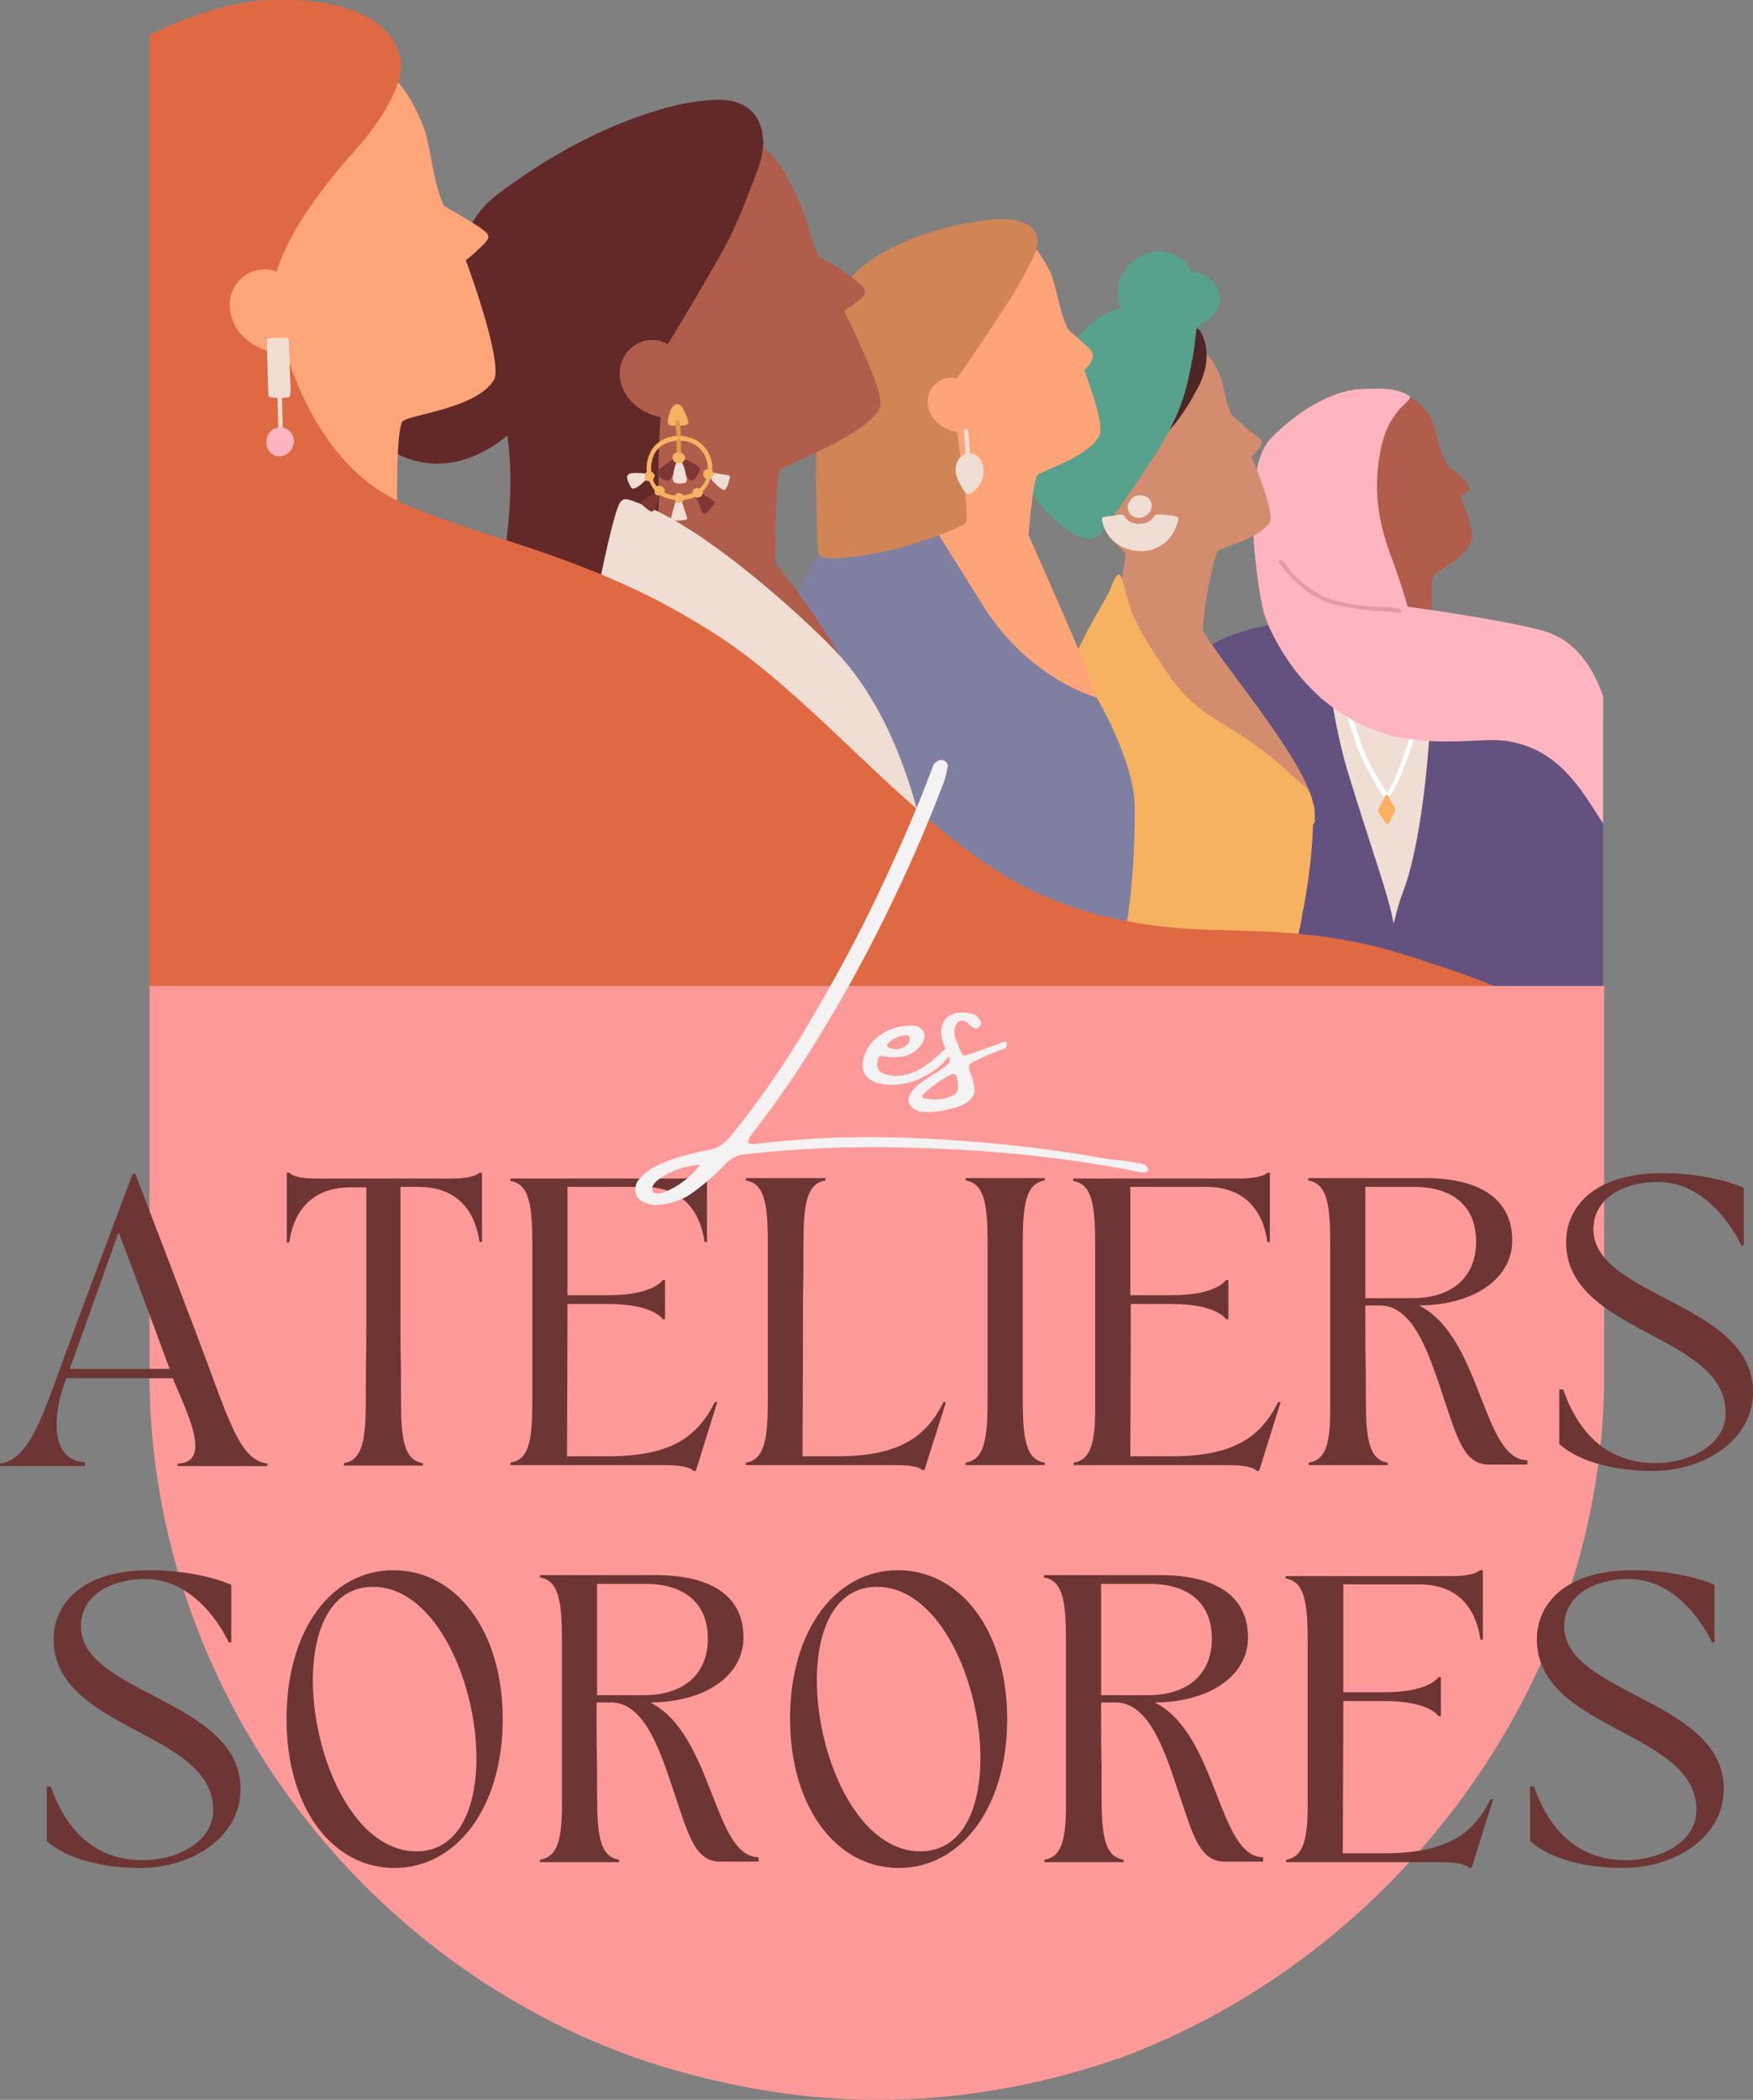 <svg xmlns="http://www.w3.org/2000/svg" xmlns:xlink="http://www.w3.org/1999/xlink" id="Calque_2" data-name="Calque 2" viewBox="0 0 359.24 430.2"><rect x="0" y="0" width="359.24" height="430.2" fill="#808080" stroke="none"/><defs><style>      .cls-1 {        fill: #fff;      }      .cls-2 {        fill: #7d3833;      }      .cls-3 {        fill: #d18456;      }      .cls-4 {        clip-path: url(#clippath-2);      }      .cls-5 {        fill: #feb5c0;      }      .cls-6 {        fill: #f6b261;      }      .cls-7 {        fill: #df6943;      }      .cls-8 {        fill: #fea579;      }      .cls-9 {        fill: #57a18d;      }      .cls-10 {        clip-path: url(#clippath-1);      }      .cls-11 {        clip-path: url(#clippath-4);      }      .cls-12 {        fill: #7f80a1;      }      .cls-13 {        fill: #d38d6e;      }      .cls-14 {        fill: #e69aa5;      }      .cls-15 {        fill: #de9a49;      }      .cls-16 {        fill: #b05d4c;      }      .cls-17 {        clip-path: url(#clippath);      }      .cls-18 {        fill: #fd9998;      }      .cls-19 {        fill: #ffa478;      }      .cls-20 {        fill: none;      }      .cls-21 {        clip-path: url(#clippath-3);      }      .cls-22 {        fill: #632928;      }      .cls-23 {        fill: #deab9c;      }      .cls-24 {        fill: #4d2625;      }      .cls-25 {        fill: #635280;      }      .cls-26 {        clip-path: url(#clippath-5);      }      .cls-27 {        fill: #6d3534;      }      .cls-28 {        fill: #f4f2f2;      }      .cls-29 {        fill: #f0ded4;      }    </style><clipPath id="clippath"><rect class="cls-20" x="269.44" y="132.3" width="28.9" height="70.3"></rect></clipPath><clipPath id="clippath-1"><rect class="cls-20" x="243.74" y="126.6" width="43.9" height="76"></rect></clipPath><clipPath id="clippath-2"><rect class="cls-20" x="284.14" y="132.8" width="44.4" height="70.1"></rect></clipPath><clipPath id="clippath-3"><rect class="cls-20" x="256.64" y="79.5" width="71.9" height="92.3"></rect></clipPath><clipPath id="clippath-4"><rect class="cls-20" x="208.94" y="50.8" width="41.3" height="59.8"></rect></clipPath><clipPath id="clippath-5"><rect class="cls-20" x="30.64" width="277.3" height="202.9"></rect></clipPath></defs><g id="Calque_1-2" data-name="Calque 1"><g><g><g class="cls-17"><path class="cls-29" d="M269.54,132.6c.2,.1,27.8,8.2,27.8,8.2l-2.5,60.6-23.4-2.3-1.9-66.5"></path></g><path class="cls-23" d="M283.14,187.1c1.3,1.7,2.6,3.3,4.3,4.6,1.9,1.5,4.2,2.3,6.3,3.4,.5,.3,1-.6,.5-.8-1.9-1-4-1.8-5.8-3s-3.2-2.9-4.4-4.6c-.4-.6-1.2-.1-.9,.4"></path><g class="cls-10"><path class="cls-25" d="M271.14,126.7s.7,17.4,5.3,32.2c4.2,13.7,7.9,24.1,8.8,28.6,2.5,12.2,1.4,14.1,1.4,14.1l-37.2-1.6s-9.7-61.8-2-67.3,23.7-6,23.7-6"></path></g><path class="cls-1" d="M271.64,128.9c.1,3,.6,6.1,1.3,9.1,.6,2.7,1.7,5.3,2.7,7.8s1.7,5.1,2.6,7.5c.7,1.9,1.6,3.7,2.6,5.4,.9,1.6,1.7,3.4,2.9,4.7,.1,.1,.4,.2,.6,.1,.5-.3,.8-.9,1.1-1.4,.4-.7,.8-1.5,1.2-2.3,1-2.1,1.7-4.3,2.5-6.5,2-5.8,3.7-11.8,5.3-17.7,.2-.6-.8-.8-.9-.2-1.6,5.6-3.1,11.2-4.9,16.6-.8,2.3-1.6,4.6-2.5,6.9-.3,.7-.7,1.5-1.1,2.2-.2,.5-.6,1.3-1,1.7,.2,0,.4,.1,.6,.1-1-1.1-1.7-2.7-2.5-3.9-1-1.7-1.9-3.3-2.6-5.1-1-2.4-1.6-4.9-2.5-7.3-.9-2.5-2-4.9-2.7-7.5-.4-1.5-.7-3-.9-4.5-.3-1.8-.6-3.7-.7-5.6-.1-.7-1.1-.7-1.1-.1"></path><g class="cls-4"><path class="cls-25" d="M330.54,155.4v47.6h-39.1v-1.8c0-.6-2.5-.4-4.6-.5-1.4-.1-2.6-.3-2.6-1.1,0-1.2,.1-2.9,.4-4.9,.2-1.5,.5-3.1,.8-4.8,.1-.2,.1-.5,.2-.8,0-.1,.1-.2,.1-.4,.5-2.1,1.1-4.3,2-6.6,2.6-7,4.4-20,5.1-30.3,.3-4.8,.6-9.1,.9-12,0-.4,.1-.8,.1-1.2,.2-1.9,.2-3.1,.2-3.1,0,0,.2-.1,.5-.2,3-.8,18.1-4.8,26.2-.6,5.1,2.7,8.1,12.7,9.8,20.7"></path></g><path class="cls-16" d="M290.14,82.1c1.3,.9,2.4,2.2,3.1,3.6,1.1,2,1.1,4.2,1.9,6.3,.1,.2,.2,.4,.2,.6,3.4,7.5,7.1,16,6.2,18.3-1.5,3.7-7.1,6-7.8,7-.8,1,0,10.6,0,10.6l-14.7,1.1s-.8-8.5-3.2-10.1c-2.4-1.6-16.8-14-8.9-28.1,3-5.4,8.2-8.7,14-9.8,2.2-.4,4.6-.9,6.8-.6,.9,.3,1.7,.6,2.4,1.1"></path><path class="cls-16" d="M295.34,94.7s2.4,1.5,3.7,2.6c1.3,1.2,2.2,2.3,2,2.9-.2,.6-2.3,1.8-2.3,1.8l-3.4-7.3"></path><g class="cls-21"><path class="cls-5" d="M330.54,152.4v19.3c-.7-1-1.7-2.5-3-4.5-4.3-6.9-8.8-13.4-17.7-15.2-2.3-.5-4.6-.4-6.9-.3-2,.1-4,.2-5.9,.2-1.4,0-2.8,0-4.2-.1-2.2-.1-4.4-.4-6.5-.8-3.9-.8-7.6-2.5-11-4.6-1.3-.8-2.6-1.7-3.8-2.7-.6-.4-1.1-.9-1.6-1.4-4.7-4.3-8.2-10-10-14.2-.4-1-.8-2-1-2.8-.7-2.7-2.3-12.2-2.2-20.9,.1-3.7,.4-7.3,1.3-10.1,.6-1.9,1.4-3.5,2.5-4.6,6.6-6.7,13.7-9.9,18.6-10,4.4-.2,6.4-.1,8.8,.9,.2,.1,.6,.4,.8,.5,.4,.3,0,.8-.2,1-.6,.6-1.2,1.2-1.8,1.8-1.2,1.4-2.7,3.6-3.5,6.9-.8,3.3-1.2,6.9-1,10.7,.2,3.6,1,7.3,2.4,11.3,3,8,3.8,11.5,3.8,11.5,0,0,2.1,.3,5.1,.7,7.2,1.1,19.9,3.1,24.1,4.7,6,2.3,9.4,8,11.4,14.5,.4,1.9,1,4.9,1.5,8.2"></path></g><path class="cls-14" d="M262.14,115.4c2.5,3.3,5.5,6.2,9.4,7.8,2.2,.9,4.6,1.2,6.9,1.6,1.2,.2,2.5,.3,3.7,.4,1.5,.1,3,0,4.4,.4,.6,.1,.8-.8,.2-.9-2.3-.5-4.8-.3-7.2-.6-2.3-.3-4.8-.6-7-1.4-4-1.4-7.1-4.3-9.6-7.7-.4-.6-1.2-.1-.8,.4"></path><path class="cls-6" d="M285.94,165.7c0-.1-.1-.2-.2-.4-.4-.6-.7-1.4-1.1-2-.1-.1-.1-.2-.2-.3,0-.1-.1-.1-.1-.1-.1-.1-.2-.1-.3,0s-.2,.2-.3,.4c0,.1-.1,.1-.1,.2-.2,.5-.5,.9-.7,1.4-.2,.3-.7,1.1-.5,1.4,.4,.8,1,1.5,1.5,2.2,.2,.3,.6,.5,.8,0,.3-.5,.5-1.1,.8-1.6,.2-.5,.5-.8,.4-1.2"></path><path class="cls-29" d="M199.24,88.4c0-.9-.9-1.8-1.8-1.3-.3,.1-.6,.4-.7,.7-.3,.8,.4,1.9,1.4,1.8,.6,0,1.1-.5,1.1-1.2"></path><path class="cls-13" d="M260.24,106.9c-2.1,3.6-9.8,5.1-10.7,6-.5,.5-2.6,9.3-3,15.3-.3,4.3-.5,8-.5,8l-9.2-1.9-9.5-2.2s1.2-5.7,1.8-11.1c.1-1.1,.6,.3,.6-.7,.2-3.2,1.4-6.7,.6-7.3-2.3-1.9-15.4-16.8-5.4-30.1,3.6-4.8,8.2-9.2,13.9-11.3,1-.4,2.1-.7,3.2-.9,1.5-.3,2.8-.4,4.1,.7,2.2,1.9,3.7,4.4,4.4,7.2,.5,2,.8,4.2,1.7,6.1,1.2,2.7,2.9,5.6,4,8.3,2.8,6.6,4.7,12.5,4,13.9"></path><path class="cls-24" d="M247.14,74.6c.3-2.2,.1-4.4-1-6.5-.3-.6-1.5-1.7-2.1-.7-.3,.4-.3,.9-.5,1.3-.8,2.9-1.9,5.7-2.7,8.6-.8,3-1.6,6-2.3,9-.3,1.1-.5,2.2-.6,3.3,0,.1,.9-.6,1-.7,.3-.3,.6-.7,1-1.1,.6-.7,1.2-1.4,1.7-2.1,1.2-1.7,2.4-3.5,3.3-5.3,1-1.6,1.9-3.7,2.2-5.8"></path><g class="cls-11"><path class="cls-9" d="M249.84,59.8c-.8-2.5-3.4-3.9-5.9-4.3-.1-.5-.3-1-.7-1.4-2-2.3-5.2-3.2-8.1-2.3-2.3,.7-4.4,2.7-5.5,5.1-.4,1-.6,2.2-.6,3.3s.4,2,.8,2.9c-1.8,.3-3.6,1.3-5,2.3-2.1,1.5-3.8,3.4-5.6,5.2-3.6,3.7-6.9,8.1-8.5,13-1.3,4-1.6,8.3-.8,12.4,.8,4.1,2.7,7.5,5.9,10.2,2.4,2,6.8,6.1,9.8,3q.1-.1,.1-.2s.1,0,.1-.1c.1-.2,.2-.3,.4-.5v-.1c0-.1,.1-.1,.1-.2,.6-.8,1.2-1.6,1.9-2.5,2.4-3.3,4.7-6.7,6.9-10,1.6-2.4,3.2-4.9,4.5-7.5,1.7-3.2,3-6.5,3.8-10.1,.4-2,.9-4.1,1.2-6.1,.1-.5,.1-1,.2-1.5,0-.3,.1-.6,.1-.9,.1-.5,.1-1,.2-1.5,0-.3,.1-.6,.2-.9v-.1c1.4-.9,2.7-1.6,3.7-3,.8-1.1,1.3-2.7,.8-4.2"></path></g><path class="cls-29" d="M235.94,103.1c-.2-1.1-1.3-1.7-2.3-1.6-.4,0-.7,0-1.1,.2s-.6,.4-.9,.8c-.5,.7-.7,1.4-.4,2.2,.3,.8,1.1,1.3,1.9,1.4,1.7,.1,3.2-1.4,2.8-3"></path><path class="cls-29" d="M230.24,105.5c.1,.1,.1,.2,.2,.3,0,.1,.1,.2,.2,.3,.2,.2,.4,.4,.6,.6,.5,.3,1,.5,1.6,.6h.6c.9,0,1.8-.2,2.5-.8,.5-.4,.5-1,1.2-1.1,.5,0,1.4,0,1.9,.1s2.2,.1,2.4,.6c.1,.2-.1,.9-.2,1.1-.4,1.5-1.2,2.8-2.3,3.8-1.2,1-2.9,2-5.4,1.9-2.6-.1-4.3-1.1-5.4-2.1-1-.9-1.7-2.1-2.1-3.4-.1-.3-.2-.7-.2-1,0-.5,0-.4,.5-.5,.9-.2,1.8-.2,2.6-.4,.2,0,.5-.1,.7-.1,.2,.1,.4,0,.6,.1-.1,0,0,0,0,0"></path><path class="cls-13" d="M251.34,84.1c.4,.1,4.8,4.5,6.4,5.4s.5,2.1-.3,3.1-2.4,1.8-2.4,1.8l-3.7-10.3"></path><path class="cls-13" d="M257.34,194l-46.3,8.3s-1.6-14.3,1.4-40.3c2.6-22.7,14-37.7,16.8-41.1,.4-.5,.6-.7,.6-.7,0,0,.2,0,.5,.1,2.5,.4,12.8,.9,14.7,6.2,2,5.6,19.4,25.1,23.4,35.9,.4,1,.6,1.9,.7,2.7,1.4,10.2-11.8,28.9-11.8,28.9"></path><path class="cls-6" d="M269.44,167.9h0v-1.1c0-.5-.1-.9-.1-1.3,0-.1,0-.3-.1-.4,0-.1,0-.2-.1-.3,0-.1,0-.2-.1-.3v-.1c0-.1,0-.2-.1-.3h0c0-.1,0-.2-.1-.3v-.2c-.1-.2-.1-.4-.2-.6,0-.1-.1-.2-.1-.2h0c0-.1-.1-.2-.1-.3s0-.1-.1-.2c-.1-.2-.3-.5-.5-.7-.2-.3-.5-.5-.8-.8-.2-.1-.3-.3-.5-.4-.2-.2-.4-.4-.6-.5-.2-.2-.4-.3-.6-.5l-.1-.1c-1-1-2.1-1.9-3.2-2.9-2.3-2-4.8-3.8-7.3-5.5-3.1-2.1-6.5-3.8-9.4-6.2-.2-.1-.3-.3-.5-.4-.3-.3-.6-.6-1-.9-2.8-2.6-4.9-5.9-7-9.1-.2-.4-.5-.7-.7-1.1-2-3.2-4-6.5-5-10.2-.3-.9-.5-1.8-.7-2.8-.1-.3-.2-.6-.3-.9-.1-.2-.1-.3-.2-.5-.1-.4-.3-.8-.5-1.1-.4-.1-.8,.1-2,3.2-.7,1.8-4.9,7.9-8.8,17.2-.2,.6-.5,1.2-.7,1.7v.1c0,.1-.1,.2-.1,.3-.2,.5-.4,1-.6,1.5s-.4,1-.6,1.5v.1c-.1,.2-.1,.3-.2,.4-.2,.5-.3,1-.5,1.5q0,.1-.1,.2c-1,3.2-1.9,6.6-2.6,10.2-.1,.7-.2,1.3-.4,2-.2,1.4-.4,2.8-.6,4.2-.1,1-.2,2-.3,2.9-.1,.5-.1,1-.2,1.4,0,.2-.1,.5-.1,.7-.1,1.4-.3,2.8-.4,4.1v.5h0c0,.5-.1,1-.1,1.4-.1,.7-.1,1.4-.2,2.1,0,.5-.1,.9-.1,1.3s-.1,.9-.1,1.3v1.2c0,.6-.1,1.1-.1,1.6s-.1,1.1-.1,1.6v1.5c0,.7-.1,1.3-.1,2v1.9c0,2-.1,3.8,0,5.4v5.1h0v1.9h0v2.4l19-2.2,12.8-1.5,1-.1,1.9-.2,1.2-.1,9.3-1.1,2.4-.3,.5-.1,2.3-.3,.5-.1,1.3-.2,2-.2,.5-.1s.5-2.1,1.2-5.4c0-.1,.1-.3,.1-.4,.1-.5,.2-1,.3-1.6,.1-.6,.2-1.2,.3-1.8l.2-.9c.6-3.4,1.2-7.3,1.5-11,.1-.8,.1-1.5,.2-2.3v-.7c.1-.9,.1-1.8,.1-2.6,.4-.2,.4-.6,.4-1"></path><path class="cls-19" d="M210.04,108s7,15.6,11.5,26.3,4.3,15.4,4.5,16.7c.2,1.4-18.9-7.1-25.8-18.3-9.7-15.6-11.9-26.2-10-26.2,.1,0,19.8,1.5,19.8,1.5"></path><path class="cls-19" d="M210.94,49.8c.1,.1,.2,.2,.3,.2,.3,.2,.6,.5,.8,.7,1.3,1.5,2.3,3.3,3.2,5.1,1.1,2.4,1.7,6.9,2.9,9.9,1.3,3.1,2.6,6.3,3.8,9.4,2.5,6.8,4.3,12.6,3.3,14.3-2.6,4.4-11.5,6.9-12.6,7.9-1.1,1.1-2,14.2-2,14.2l-17.1-2.8s.3-10.6-2.5-13-19.5-20.1-7-36.2c3.2-4.1,7.5-7.6,12.3-9.6,4.1-1.7,10.4-2.7,14.6-.1"></path><path class="cls-12" d="M174.84,106.5s-18.7,8.9-22.1,67.1l.8,20.4,76.3,.5s2.8-10.4,2.7-29.1c0-9.3-7.8-22.5-7.8-22.5,0,0-13.9-3.7-23.4-19s-12.8-20.3-12.8-20.3c0,0-9.4-.8-13.7,2.9"></path><path class="cls-3" d="M212.64,49.3c.1,2.3-1.6,4.6-2.5,6.5-1.4,2.8-3,5.4-4.8,8-6.9,10.7-10.6,15.5-10.6,15.5,0,0,4.3,26.7,3.2,27.8-1,1-10.7,4.9-19.3,6.4-8.6,1.5-10.9,1-11-.4-.3-4.7-.3-9.3-.4-14-.1-8.3,.1-16.7,1-25,.4-3.4,.9-6.8,1.9-10.1,3.3-10.8,16.7-15.9,26.6-18,.5-.1,1.1-.2,1.6-.3,3.2-.5,6.4-1.2,9.6-.6,2.4,.5,4.6,1.7,4.7,4.2"></path><path class="cls-19" d="M197.14,78c-3.5-1.9-7.4,1-7,4.8,.3,2.6,2.1,4.4,4.4,5.3,1.7,.7,5.4,1.2,6.5-.9,.3-.6,.2-1.4,.1-2.1-.5-2.6-1.4-5.7-4-7.1"></path><path class="cls-19" d="M215.64,64.8c.3,.1,.6,.4,.8,.6,.6,.5,1.1,.9,1.6,1.4,1.3,1.1,2.6,2.3,3.9,3.4,.7,.7,1.8,1.4,2,2.4,.1,.5-.1,1.1-.3,1.5-.4,.7-1,1.3-1.6,1.9-.1,.1-1.1,.8-1.1,.9l-5.3-12.1"></path><path class="cls-29" d="M201.24,94.8c-.4-.9-1-1.8-2.4-1.9h-.4c-.2,0-.3,0-.5,.1-.4,.1-.7,.3-1,.5-.9,.8-1.2,2.2-1.1,3.3,.2,1.2,.9,2.4,1.5,3.4,.2,.2,.3,.5,.5,.7,.3,.3,.6,.4,1.1,.2,.9-.4,1.8-1.7,2.2-2.5,.5-1.2,.6-2.6,.1-3.8"></path><path class="cls-29" d="M197.54,88.3c.2,2.2,.3,4.4,.4,6.6,0,.6,1,.6,.9,0-.1-2.2-.2-4.4-.4-6.6,0-.6-.9-.6-.9,0"></path><path class="cls-22" d="M111.14,64.6c-.9-.8-1.9-1.5-3.1-2.1-3.1-1.6-6.3-3.4-9.9-3-.9,.1-1.7,.2-2.5,.4-1.4,.1-2.8,.4-4.3,.8-3.8,1-7.2,2.9-10.3,5.4-5.4,4.4-8.8,12.4-6.1,19.2,1.4,3.5,3.8,6.6,7.3,8.1,4.1,1.8,8.7,2.1,13,.7,4.1-1.3,7.7-3.7,10.8-6.7,2.6-2.5,4.9-5.6,6.4-8.9,1-2.2,1.8-4.4,1.8-6.8,.1-3-1.1-5.3-3.1-7.1"></path><path class="cls-16" d="M157.54,113.7s14.2,16.7,21.1,33.3,7.4,40.6,7.4,40.6l-59.9-1.8,.9-81.2,30.5,9.1"></path><path class="cls-16" d="M153.24,28.6c.4,.1,.8,.2,1.2,.4,2.9,1.3,5,4,6.5,6.7,4.7,8.2,4.9,12.6,6.4,15.9,6.5,14.3,14.4,28.9,12.9,32-2.8,5.8-19.1,11.3-20.4,12.8s-1,33.9-1,33.9l-26.7-4.6s4.2-29.5,.4-32.2c-3.8-2.8-22.8-22.1-8.6-43.8,5.2-8,12.2-15.5,21.1-19.2,2.4-1.1,5.3-2.5,8.2-1.9"></path><path class="cls-22" d="M156.44,28.9c0,3.7-1.7,7.2-3,10.6-1.6,4.4-3.6,8.8-5.9,12.9-6.3,11.1-11,18.6-11,18.6,0,0-2.1,20.6-1.5,29.8s-8.3,29.5-8.3,29.5l-26.7-1.8s7.8-24.8,3-43.9c-5.2-20.8-14.7-34.6-.8-45,9.2-6.9,19.4-12.7,30.3-16.3,3.6-1.2,7.3-2.2,11.1-2.6,2.4-.3,5.1-.5,7.4,.3,3.4,1.1,5.2,4.1,5.3,7.5,.1,.1,.1,.2,.1,.4"></path><path class="cls-29" d="M127.04,103c.9-1.3,1.9-.6,3.6,0,14.6,5.1,37.1,26.4,41.6,31.5,14.7,16.4,17.9,42.1,17.9,42.1l-48.4-31.6-22-10.2c.1,.1,5.3-28.6,7.3-31.8"></path><path class="cls-16" d="M136.84,70.5c-4.9-2.7-10.4,1.4-9.8,6.8,.4,3.6,3,6.2,6.1,7.5,2.4,1,7.6,1.7,9.1-1.2,.5-.9,.3-2,.1-2.9-.6-3.8-1.9-8.2-5.5-10.2"></path><path class="cls-16" d="M166.74,52.2c.5,0,5.9,3,8.1,4.8,2.2,1.9,2.7,2.2,2.3,3.3-.3,1.1-5.2,4-5.2,4l-5.2-12.1"></path><path class="cls-6" d="M141.04,86.4c-.1-.4-.2-.8-.4-1.2-.1-.3-.3-.6-.4-1-.1-.2-.2-.5-.4-.7-.3-.4-.7-.8-1.2-.7-.8,.2-1.2,1.1-1.4,1.8-.1,.3-.2,.6-.3,1-.2,.8-.2,1.6,.8,1.6h1.8c.6,0,1.6,0,1.5-.8"></path><path class="cls-6" d="M143.44,100c-.3,.3-.6,.5-.9,.7l-.6,.3c-.6,.2-1.2,.4-1.9,.5-.6,.1-1.2,.1-1.8,0-.8-.1-1.5-.3-2.1-.6-.4-.2-.9-.5-1.2-.8h0c-.1-.1-.2-.2-.3-.4-.3-.3-.5-.7-.7-1.1-.1-.1-.1-.2-.1-.3-.2-.5-.3-1.1-.4-1.6v-1.4c.1-.5,.2-.9,.3-1.4,.3-.9,.7-1.6,1.3-2.1,.9-.9,2.2-1.4,3.6-1.5h1c2,.1,3.8,1.1,4.8,3,.4,.9,.7,1.9,.6,2.9,0,.6-.1,1.3-.3,1.9-.3,.7-.7,1.4-1.3,1.9h0Zm2.2-6.2c-.6-1.8-1.9-3.2-3.6-3.9-.8-.3-1.7-.6-2.5-.6h-.9c-1.3,.1-2.5,.5-3.5,1.2-.9,.6-1.6,1.5-2,2.5-.1,.2-.2,.5-.3,.7-.3,1-.4,2-.3,3,0,.2,0,.3,.1,.4,.1,.4,.2,.7,.3,1.1,0,.1,.1,.2,.1,.3,.2,.6,.6,1.3,1,1.8l.1,.1q.1,.1,.1,.2l.2,.2c.2,.2,.4,.3,.6,.5,.1,.1,.2,.1,.3,.2h.1c.8,.5,1.8,.8,2.8,.9h1.9c.8-.1,1.6-.3,2.3-.6,.1,0,.1-.1,.1-.1,.1,0,.1-.1,.2-.1,.4-.2,.8-.5,1.1-.8,.1-.1,.2-.1,.2-.2,.8-.7,1.3-1.7,1.6-2.7v-.1c.1-.4,.2-.8,.2-1.1,0-.2,0-.3,.1-.4,.1-.8,0-1.7-.3-2.5"></path><path class="cls-15" d="M138.44,86.6c0,.8,.1,1.7,.2,2.5,0,.6,1,.6,.9,0,0-.8-.1-1.7-.2-2.5,0-.6-.9-.6-.9,0"></path><path class="cls-15" d="M138.64,90.3c0,1.4,.1,2.9,.1,4.3,0,.6,1,.6,.9,0,0-1.4-.1-2.9-.1-4.3,0-.6-.9-.6-.9,0"></path><path class="cls-2" d="M138.94,94.3c0-.1-.1-.2-.2-.2-.1-.1-.3-.2-.5-.1-.1,0-.2,0-.3,.1q-.1,0-.2,.1c-.7,.4-1.5,1.1-2.2,1.6-.2,.2-.5,.4-.7,.7-.1,.1-.1,.3-.1,.5,0,.1,0,.2,.1,.2,.2,.4,.6,.7,.9,.9,.4,.3,1,.6,1.5,.2,.3-.3,.5-.8,.7-1.2,.1-.2,.1-.4,.2-.5,.2-.4,.3-.9,.5-1.3,0-.1,.1-.2,.1-.3,.1-.1,.1-.2,.1-.3,.1-.3,.1-.4,.1-.4"></path><path class="cls-2" d="M143.44,96.2c0-.4-.4-.7-.7-.9-.4-.3-.9-.5-1.3-.7-.3-.2-.7-.4-1.1-.5-.2-.1-.4-.1-.6-.1h-.1c-.2,0-.2,.1-.3,.2-.1,.2,0,.4,0,.6q0,.1,.1,.2c.2,.6,.6,1.5,1,2.1,.2,.4,.4,.7,.5,.8,.7,.9,1.4,.5,1.9-.4,.2-.4,.6-.8,.6-1.3"></path><path class="cls-29" d="M140.54,97.1s-.1,0,0,0c-.1-.5-.4-1.7-.8-2.4v-.1c-.1-.2-.2-.3-.3-.5-.1-.1-.2-.1-.3-.1s-.1,.1-.2,.2c0,.1-.1,.1-.1,.2s0,.1-.1,.1c0,.1-.1,.2-.1,.2-.3,.7-.5,1.4-.6,2.1v.1c-.1,.5-.3,1.1-.1,1.6,.2,.7,1.6,.6,2.2,.5,1-.2,.5-1.1,.4-1.9"></path><path class="cls-6" d="M138.44,92.8c-.1,0-.1,.1-.2,.1-.6,.5-.5,1.4,.1,1.8,.3,.2,.8,.2,1.2,.1,.6-.2,1.2-.8,.7-1.5-.3-.5-1.2-.8-1.8-.5"></path><path class="cls-29" d="M140.74,105.9c-.2-.8-.5-1.5-.7-2.2-.1-.3-.2-.6-.3-.9,0-.1-.1-.2-.2-.3,0-.1-.1-.1-.2-.2-.3-.3-.5-.1-.7,.2-.1,.1-.1,.2-.2,.4s-.2,.5-.2,.6c-.2,.6-.4,1.2-.5,1.8-.1,.3-.3,.8-.2,1q0,.1,.1,.1c.1,.1,.2,.1,.5,.2,.4,.1,1,.1,1.4,0,.3,0,.8-.1,1.1-.1,.2-.1,.2-.3,.1-.6"></path><path class="cls-29" d="M149.34,97.4c-.7-.2-1.5-.2-2.3-.4-.3-.1-.6-.1-.8-.1h-.7c-.5,.1-.2,.7,.1,1.1h0c.1,.1,.2,.2,.2,.3,.5,.6,1.2,1.3,1.9,1.8,.9,.6,.9,.1,1.2-.3,.3-.5,.4-1.2,.6-1.8,.1-.2,.1-.5-.2-.6"></path><path class="cls-2" d="M146.44,102.8c-.6-.5-1.3-.9-1.9-1.3-.2-.1-.3-.3-.5-.4l-.2-.1-.6-.3c-.2-.1-.4,.2-.5,.4s-.1,.4,0,.6v.2c.1,.5,.3,.9,.5,1.3,.2,.4,.4,1.1,.6,1.6,.6,1.3,2-.9,2.5-1.6,.2-.1,.2-.3,.1-.4"></path><path class="cls-2" d="M135.04,100.7c-.2-.1-.4,0-.6,.1-.1,0-.1,.1-.2,.1s-.1,.1-.2,.1c-.2,.1-.3,.3-.5,.3-.6,.4-1.1,.8-1.7,1.1-.1,.1-.3,.2-.4,.3s-.1,.3,0,.5h0c.2,.4,1.1,1,1.3,1.2,.6,.4,.8,.5,1.1,.3,.1-.1,.2-.2,.3-.3l.1-.1c.2-.3,.4-.8,.5-1.2,.1-.1,.1-.3,.2-.5,.1-.4,.2-.8,.3-1.2h0c.1-.2,0-.5-.2-.7"></path><path class="cls-29" d="M132.54,97.1c-.1,0-.2-.1-.3-.1h-.1c-1-.1-2.1-.2-3,0-1.3,.4-.2,2.1,.1,2.7,.1,.1,.1,.2,.2,.3s.2,.1,.3,.1c.7,0,1.7-.9,2.1-1.3,.2-.2,.4-.3,.6-.5,.1-.1,.2-.2,.2-.2,.1-.2,.2-.3,.2-.6,.2,0-.1-.2-.3-.4"></path><path class="cls-6" d="M133.74,96.8l-.1-.1c-.1,0-.1-.1-.2-.1-.3-.1-.7-.1-.9,.1-.1,.1-.2,.2-.3,.3v.1c-.2,.5-.2,1.2,.3,1.4h0c.1,0,.2,.1,.3,.1,.3,0,.6-.1,.9-.3l.1-.1q.1-.1,.1-.2c.4-.5,.2-.9-.2-1.2"></path><path class="cls-6" d="M135.74,99.7c-.2-.1-.5-.2-.8-.2-.1,0-.2,.1-.3,.1-.1,.1-.2,.2-.3,.3-.1,.2-.1,.4-.2,.6v.4c.1,.2,.2,.4,.4,.5,.1,.1,.3,.1,.4,.1h.4c.3-.1,.6-.2,.8-.5v-.1c.2-.5,0-.9-.4-1.2"></path><path class="cls-6" d="M140.14,101.5c-.1-.1-.2-.2-.4-.3-.5-.3-1.1-.3-1.4,.3h0c-.1,.3-.2,.6-.1,.9,.1,.2,.2,.3,.3,.4,0,0,.1,0,.1,.1,.3,.2,.8,.1,1.1-.1,.2-.1,.3-.2,.4-.4,.2-.3,.1-.6,0-.9"></path><path class="cls-6" d="M144.04,100.8c0-.3-.2-.6-.5-.7h-.1c-.5-.2-1.1-.2-1.4,.3-.1,.2-.2,.5-.1,.7,0,.3,.2,.6,.5,.7,0,0,.1,0,.1,.1h.2c.5,.1,1-.1,1.2-.6,0-.1,.1-.1,.1-.2,0-.1,0-.2,0-.3"></path><path class="cls-6" d="M146.24,96.9c-.1-.2-.2-.3-.3-.5-.1,0-.1-.1-.2-.1-.2-.1-.5-.2-.8-.2s-.5,.2-.7,.4c-.2,.5-.2,1.2,.3,1.5h0c.3,.1,.6,.1,.9,0h.1c.2-.1,.4-.2,.5-.4,.3-.3,.3-.5,.2-.7"></path><path class="cls-8" d="M77.74,13.8c4.2,2,7,7.3,8.7,11.3,1.9,4.4,1.9,10.3,4,15.8,1.9,4.8,3.6,8.6,5.3,13.2,3.9,10.7,6.8,21.5,5.5,23.7-3.5,5.9-17.2,7.1-18.7,8.5-1.5,1.5-1.1,19-1.1,19l-24.5-3.4s.4-14.4-3.4-17.7-26.4-27.3-9.6-49.2c4.4-5.8,9.7-10.9,15.8-14.8,3.1-2,6.4-3.6,9.9-4.7,2.2-.7,4.1-1.7,6.4-1.7,.9-.2,1-.3,1.7,0"></path><g class="cls-26"><path class="cls-7" d="M307.94,203H27.44V8.8S41.94,.5,55.04,0c13.4-.5,24.3,2.7,26.9,11.3,.4,1.5,.3,3.3-.3,5.4-1.3,4.2-4.6,9.4-9.4,14.7-5.4,6-13,15.8-15.5,24.1-.2,.7-.4,1.4-.5,2.1-.1,.3-.1,.6-.2,1-.2,1.6-.2,3.1,.1,4.4,.4,1.6,.9,3.7,1.5,6.1,.3,1,.6,2.1,1,3.3,.2,.7,.5,1.4,.7,2.1,3.5,9.9,10,22.2,22.1,28.1,.6,.3,1.2,.6,1.9,.9,6.8,2.8,13.5,5,20.5,7.2,6.2,2,12.6,4.2,19.4,7,1.2,.5,2.4,1,3.7,1.6,1.2,.5,2.3,1.1,3.5,1.6,.7,.3,1.4,.7,2.1,1,3.2,1.6,6.5,3.4,10,5.5,1.2,.7,2.4,1.5,3.6,2.2,3.9,2.5,7.8,5.4,11.5,8.5,8.6,7.1,16.8,15.4,25.3,23.2,1.7,1.5,3.3,3,5,4.5,9,7.9,18.2,14.9,28.5,18.8,.8,.3,1.6,.6,2.4,.9,4.3,1.5,8.2,2.5,12,3.2,6.2,1.2,11.8,1.6,17.3,1.8,6.4,.2,12.7,.2,19.7,1,1.1,.1,2.3,.2,3.5,.4,4.1,.6,8.5,1.4,13.2,2.7,.7,.2,1.3,.4,2,.6,1.3,.4,2.6,.8,3.9,1.2,1.7,.6,3.2,1.1,4.6,1.5,1.7,.6,3.3,1.1,4.6,1.6,.3,.1,.6,.2,.9,.3,7.3,2.7,7.4,3.2,7.4,3.2"></path></g><path class="cls-8" d="M57.64,56.1c-5.3-2.9-11.2,1.5-10.5,7.3,.4,3.9,3.2,6.7,6.6,8.1,2.6,1.1,8.2,1.8,9.8-1.3,.5-1,.3-2.1,.1-3.2-.8-4.1-2.1-8.8-6-10.9"></path><path class="cls-29" d="M59.54,79.8c0-.5-.1-2.8-.2-5.2,0-.7,0-1.4-.1-2.2,0-1,0-2-.1-2.8,0-.1,0-.2-.1-.2,0-.1-.1-.2-.3-.2h-1.3c-.9,0-1.7,0-2.5,.2-.1,0-.2,.1-.2,.2v2.4c.1,3.8,.2,8.7,.3,9.1,0,.3,.9,.4,1.7,.4h1.2c.4,0,1.4-.1,1.4-.2,.2-.5,.2-.6,.2-1.5"></path><path class="cls-29" d="M56.84,79c0,3.3,.2,6.5,.2,9.8,0,.6,.9,.6,.9,0,0-3.3-.2-6.5-.2-9.8,0-.6-.9-.6-.9,0"></path><path class="cls-5" d="M59.24,88.2h0c-.4-.3-.8-.5-1.3-.6-.3-.1-.6-.1-1,0-.5,.1-.9,.3-1.3,.6-.5,.4-.9,1-1,1.8-.2,1.4,.4,2.9,1.8,3.4h.1c1.5,.4,3.1-.6,3.5-2,.5-1.1,.1-2.4-.8-3.2"></path><path class="cls-8" d="M87.94,40.4c.3,.1,4.8,2.8,8.5,5,3.2,2,3.8,2.5,3.6,3.4-.2,.9-4.6,4.7-5.5,5.2-.8,.5-6.6-13.6-6.6-13.6"></path></g><path class="cls-18" d="M130.04,421.5c15.3,5.3,32.6,8.7,49.7,8.7s33.4-3,48.6-8.2c.3-.2,.6-.2,1-.3,56.8-21,98.6-76.6,99.4-138.4v-81.3H30.64v81.3c.8,62.1,42,117.7,99.4,138.2"></path></g><g><path class="cls-27" d="M17.4,300.15v-.6c-6.8-.2-6.8-9-4.2-16.1l.4-1.1h21.8c.2,.4,.3,.8,.5,1.2,3,7,7.3,16.1,.5,16.3v.5h18.4v-.5c-4.5-.6-6.7-5.4-10.8-16.5-4.1-11.3-16.3-42.9-16.3-42.9h-.5s-11.9,31.6-16,42.9c-3.7,10.3-6.4,15.8-11.2,16.5v.5H17.4v-.2Zm-3.1-19.7l10-28s5.4,14.2,9.5,25.4c.3,.8,.6,1.7,1,2.6H14.3Z"></path><path class="cls-27" d="M59.27,254.55c.9-6.3,4.5-11.3,12.6-11.3h3.2v27.6c0,11.8-.1,2.5-.1,15.9,0,8-.6,12.4-4.5,13v.5h16.2v-.5c-3.9-.6-4.5-5-4.5-13,0-13.4-.1-4.1-.1-15.9v-27.7h3.6c8.1,0,11.7,5,12.6,11.3h.5v-14.2h-.5c-.9,.9-3.7,1.2-5.4,1.2h-28.2c-1.7,0-4.5-.2-5.4-1.2h-.5v14.3h.5Z"></path><path class="cls-27" d="M104.59,299.65v.5h31.9c1.7,0,4.8,.2,5.6,1.2h.5l4.4-14.1h-.5c-3.6,7.2-9.1,11.1-21.9,11.1h-8.4c0-7,.1-19.3,.1-31.2h8.4c9.3,0,11.1,3.1,11.1,3.1h.5v-8h-.5s-1.8,3.1-11.1,3.1h-8.4v-22.2h15.5c8.1,0,11.7,5,12.6,11.3h.5v-14.2h-.5c-.9,.9-3.7,1.2-5.4,1.2h-34.4v.5c3.9,.6,4.5,5,4.5,13v31.8c0,7.9-.5,12.3-4.5,12.9Z"></path><path class="cls-27" d="M183.35,300.15c1.7,0,4.8,.1,5.6,1h.5l4.4-13.9h-.5c-3.6,7.2-9.1,11.1-21.9,11.1h-7c0-6.6,.1-15.5,.1-27.6s.1-2.5,.1-15.9c0-8,.6-12.4,4.5-13v-.5h-16.3v.5c3.9,.6,4.5,5,4.5,13v31.8c0,8-.6,12.4-4.5,13v.5s30.5,0,30.5,0Z"></path><path class="cls-27" d="M197.99,300.15h16.1v-.5c-3.9-.6-4.5-5-4.5-13v-31.8c0-8,.6-12.4,4.5-13v-.5h-16.2v.5c3.9,.6,4.5,5,4.5,13v31.8c0,8-.6,12.4-4.5,13v.5h.1Z"></path><path class="cls-27" d="M220.03,299.65v.5h31.9c1.7,0,4.8,.2,5.6,1.2h.5l4.4-14.1h-.5c-3.6,7.2-9.1,11.1-21.9,11.1h-8.4c0-7,.1-19.3,.1-31.2h8.4c9.3,0,11.1,3.1,11.1,3.1h.5v-8h-.5s-1.8,3.1-11.1,3.1h-8.5v-22.2h15.5c8.1,0,11.7,5,12.6,11.3h.5v-14.2h-.5c-.9,.9-3.7,1.2-5.4,1.2h-34.4v.5c3.9,.6,4.5,5,4.5,13v31.8c.1,7.9-.5,12.3-4.4,12.9Z"></path><path class="cls-27" d="M268.2,299.65v.5h16.2v-.5c-3.9-.6-4.5-5-4.5-13,0-13.4-.1-4.1-.1-15.9v-3.3h3c7,0,10.2,10.4,13,18.8,2.8,8.3,4.2,13.8,9.3,13.8h7.9v-.9c-9.3,0-9.3-25.2-22.2-31.7,11.6-.1,19.1-5.7,19.1-13.3,0-12.8-14.7-12.8-18.4-12.8h-23.4v.5c3.9,.6,4.5,5,4.5,13v31.8c.1,8-.4,12.4-4.4,13Zm11.6-56.5h9.9c8.3,0,12.8,4.2,12.8,11.2,0,7.5-5.2,11.6-13,11.6h-9.7v-22.8Z"></path><path class="cls-27" d="M319.54,295.85c4.3,3.8,11.7,5.5,19.2,5.5,10.1,0,20.5-6,20.5-16.2,0-18.3-32.7-19.4-32.7-33.3,0-6.6,6.5-9.7,13.2-9.7,11.4,0,17.1,13,17.1,13h.5v-11.8c-3.3-1.5-9.6-3-16.7-3-14.5,0-19.7,7.4-19.7,14.1,0,18.8,32.7,18.7,32.7,35,0,6.6-7.4,10.3-14.4,10.3-9.9,0-15.8-6.2-18.9-15.1h-.8v11.2h0Z"></path><path class="cls-27" d="M9.59,377.19c4.3,3.8,11.7,5.5,19.2,5.5,10.1,0,20.5-6,20.5-16.2,0-18.3-32.7-19.4-32.7-33.3,0-6.6,6.5-9.7,13.2-9.7,11.4,0,17.1,13,17.1,13h.5v-11.8c-3.3-1.5-9.6-3-16.7-3-14.5,0-19.7,7.4-19.7,14.1,0,18.8,32.7,18.7,32.7,35,0,6.6-7.4,10.3-14.4,10.3-9.9,0-15.8-6.2-18.9-15.1h-.8s0,11.2,0,11.2Z"></path><path class="cls-27" d="M80.82,382.69c12.6,0,22.2-12.2,22.2-30.5s-9.7-30.5-22.4-30.5-21.9,12.2-21.9,30.5,9.5,30.5,22.1,30.5Zm-4.4-57.6c21.4,0,30.4,54.2,8.9,54.2s-30.3-54.2-8.9-54.2Z"></path><path class="cls-27" d="M110.66,380.99v.5h16.2v-.5c-3.9-.6-4.5-5-4.5-13,0-13.4-.1-4.1-.1-15.9v-3.3h3c7,0,10.2,10.4,13,18.8,2.8,8.3,4.2,13.8,9.3,13.8h7.9v-.9c-9.3,0-9.3-25.2-22.2-31.7,11.6-.1,19.1-5.7,19.1-13.3,0-12.8-14.7-12.8-18.4-12.8h-23.3v.5c3.9,.6,4.5,5,4.5,13v31.8c.1,8-.5,12.4-4.5,13Zm11.7-56.5h9.9c8.3,0,12.8,4.2,12.8,11.2,0,7.5-5.2,11.6-13,11.6h-9.7s0-22.8,0-22.8Z"></path><path class="cls-27" d="M184.2,382.69c12.6,0,22.2-12.2,22.2-30.5s-9.7-30.5-22.4-30.5-22.1,12.2-22.1,30.5c.1,18.3,9.6,30.5,22.3,30.5Zm-4.5-57.6c21.4,0,30.4,54.2,8.9,54.2s-30.3-54.2-8.9-54.2Z"></path><path class="cls-27" d="M214.05,380.99v.5h16.2v-.5c-3.9-.6-4.5-5-4.5-13,0-13.4-.1-4.1-.1-15.9v-3.3h3c7,0,10.2,10.4,13,18.8,2.8,8.3,4.2,13.8,9.3,13.8h7.9v-.9c-9.3,0-9.3-25.2-22.2-31.7,11.6-.1,19.1-5.7,19.1-13.3,0-12.8-14.7-12.8-18.4-12.8h-23.4v.5c3.9,.6,4.5,5,4.5,13v31.8c.1,8-.5,12.4-4.4,13Zm11.6-56.5h9.9c8.3,0,12.8,4.2,12.8,11.2,0,7.5-5.2,11.6-13,11.6h-9.7v-22.8Z"></path><path class="cls-27" d="M263.58,380.99v.5h31.9c1.7,0,4.8,.2,5.6,1.2h.5l4.4-14.1h-.5c-3.6,7.2-9.1,11.1-21.9,11.1h-8.4c0-7,.1-19.3,.1-31.2h8.4c9.3,0,11.1,3.1,11.1,3.1h.5v-8h-.5s-1.8,3.1-11.1,3.1h-8.4v-22.1h15.5c8.1,0,11.7,5,12.6,11.3h.5v-14.2h-.6c-.9,.9-3.7,1.2-5.4,1.2h-34.4v.5c3.9,.6,4.5,5,4.5,13v31.8c.1,7.8-.5,12.2-4.4,12.8Z"></path><path class="cls-27" d="M313.55,377.19c4.3,3.8,11.7,5.5,19.2,5.5,10.1,0,20.5-6,20.5-16.2,0-18.3-32.7-19.4-32.7-33.3,0-6.6,6.5-9.7,13.2-9.7,11.4,0,17.1,13,17.1,13h.5v-11.8c-3.3-1.5-9.6-3-16.7-3-14.5,0-19.7,7.4-19.7,14.1,0,18.8,32.7,18.7,32.7,35,0,6.6-7.4,10.3-14.4,10.3-9.9,0-15.8-6.2-18.9-15.1h-.8v11.2h0Z"></path></g><g><path class="cls-28" d="M233.38,238.33h.2c.3,0,.5,.1,.8,.2,.2,.1,.5,.2,.7,.5,.1,.1,.1,.2,.2,.3v.4c0,.1-.1,.2-.2,.3-.1,.1-.2,.1-.2,.1-.5,.1-1,.1-1.4,0-11.7-2.4-24.7-4-38.9-4.7-14.2-.7-27.4-.5-39.4,.8-.5,0-1.1,.1-1.6,.2-.4,0-.9,.1-1.3,.1-1.3,.2-2.5,.8-3.5,1.8-2.2,2.4-4.6,4.4-7.1,6.2-2,1.4-4.3,2.1-6.8,2.3-1,.1-1.9-.1-2.9-.5-.9-.4-1.4-1-1.7-1.7-.2-.8-.1-1.6,.3-2.5,.8-1.2,2-2.3,3.8-3.2,1.8-.9,3.6-1.6,5.6-2.1,2-.6,3.7-1,5.1-1.2,1.8-.3,3.3-1.2,4.5-2.7,5.6-6.8,10.9-14.4,16-23s9.9-17.4,14.2-26.4c4.3-9.1,8.1-17.7,11.2-26,.1-.4,.3-.8,.5-1.1,.3-.3,.6-.5,1.1-.7,.5-.1,.9,0,1.2,.3,.3,.2,.5,.6,.4,1.1-.2,1.1-.4,2.1-.8,3.2-3,7.9-6.5,16.1-10.6,24.6s-8.5,16.8-13.4,24.9c-4.8,8.1-9.8,15.4-14.9,22-1.1,1.3-1.4,2.1-1,2.4,.4,.2,1.2,.2,2.5,0,.3,0,.5-.1,.8-.1,9.6-1.1,19.5-1.4,29.8-1s20.5,1.3,30.5,2.7c3.5,.5,7,1.1,10.4,1.7,2,.1,4,.4,5.9,.8Zm-97.2,5.9c2.9-1.2,5.4-3.1,7.3-5.6-3.2,.2-6,1.2-8.4,2.9-.8,.6-1.2,1.1-1.4,1.7-.1,.5,0,.9,.5,1.2,.4,.2,1.1,.1,2-.2Z"></path><path class="cls-28" d="M193.09,217.93c-1,1-2.2,1.8-3.5,2.5s-2.5,1.2-3.4,1.4c-.9,.2-1.8,.3-2.8,.4-1.5,.1-3-.1-4.2-.6-2.1-.9-2.8-2.5-2.2-4.9,.6-2.1,1.8-3.7,3.7-4.9,1.9-1.2,3.8-1.7,5.8-1.7h0c.5,0,1,0,1.4,.1,.8,.3,1.2,.7,1.5,1.4,.2,.6,.1,1.3-.4,2.1-1.1,1.7-2.6,2.6-4.5,2.8-1.3,.1-2.5,.1-3.7-.2-.2,0-.4,0-.6,.2s-.3,.3-.3,.6c-.3,1.5,.1,2.5,1.4,2.9,1.6,.5,3.2,.5,4.9,0,2-.6,3.8-1.8,5.6-3.4,1.8-1.7,2.8-2.5,3-2.4,.3,.1,.3,.4,.2,1-.2,.7-.8,1.7-1.9,2.7Zm-11.1-4.2c-.1,.1-.2,.3-.2,.4s0,.3,.2,.4c.6,.3,1.3,.5,2,.4s1.3-.4,1.8-.8,.7-1,.6-1.6c-.1-.2-.2-.4-.4-.4-.2-.1-.4-.1-.6,0-1.2,.1-2.4,.6-3.4,1.6Z"></path><path class="cls-28" d="M206.1,214.73c-2.8,1-4.8,1.9-6,2.5-.9,.4-1.4,.8-1.5,1.1-.1,.3,0,.8,.3,1.6,0,0,0,.1,.1,.2,.4,.9,.6,1.9,.7,2.9,.1,2-1.6,3.4-5.1,4.2-3.5,.8-5.9,.8-7.1,.1-1.2-.8-1.6-1.7-1.1-2.9,.5-1.2,1.7-2.3,3.6-3.5s3.2-2,3.9-2.6c.7-.5,.9-1.1,.6-1.8-.1-.2-.2-.4-.3-.7-.2-.5-.5-1.1-.7-1.7-.5-1-.7-2.1-.6-3.1s.4-1.9,1.1-2.5c.7-.7,1.8-1.1,3.2-1.1,.8,0,1.5,.1,2.2,.3,.6,.2,1.2,.7,1.5,1.4,.3,.5,.2,.9-.3,1.3-.3,.3-.7,.3-1.1,.1-.2-.1-.5-.3-.7-.4v-.1c-.1-.1-.2-.1-.3-.2-.1-.2-.2-.3-.3-.4-.5-.3-.9-.4-1.4-.3-.5,.1-.8,.5-1,1.1-.2,.4-.2,.9-.2,1.4,0,.6,.2,1.1,.4,1.7,.2,.3,.3,.6,.4,.9,.3,.8,.5,1.3,.7,1.6,.2,.3,.4,.4,.7,.4s2.8-.9,7.4-2.6c1.1-.5,1.4-.1,.9,1.1Zm-11.3,9.9c1.2-.4,1.7-1.2,1.5-2.5v-.3c-.1-.7-.2-1.2-.4-1.5-.2-.4-.7-.3-1.4,0-1.8,1-3.5,2.2-5,3.6l-.3,.3-.1,.1c-.1,.1-.1,.3,0,.5s.2,.2,.5,.2c1.7,.4,3.5,.3,5.2-.4Z"></path></g></g></svg>